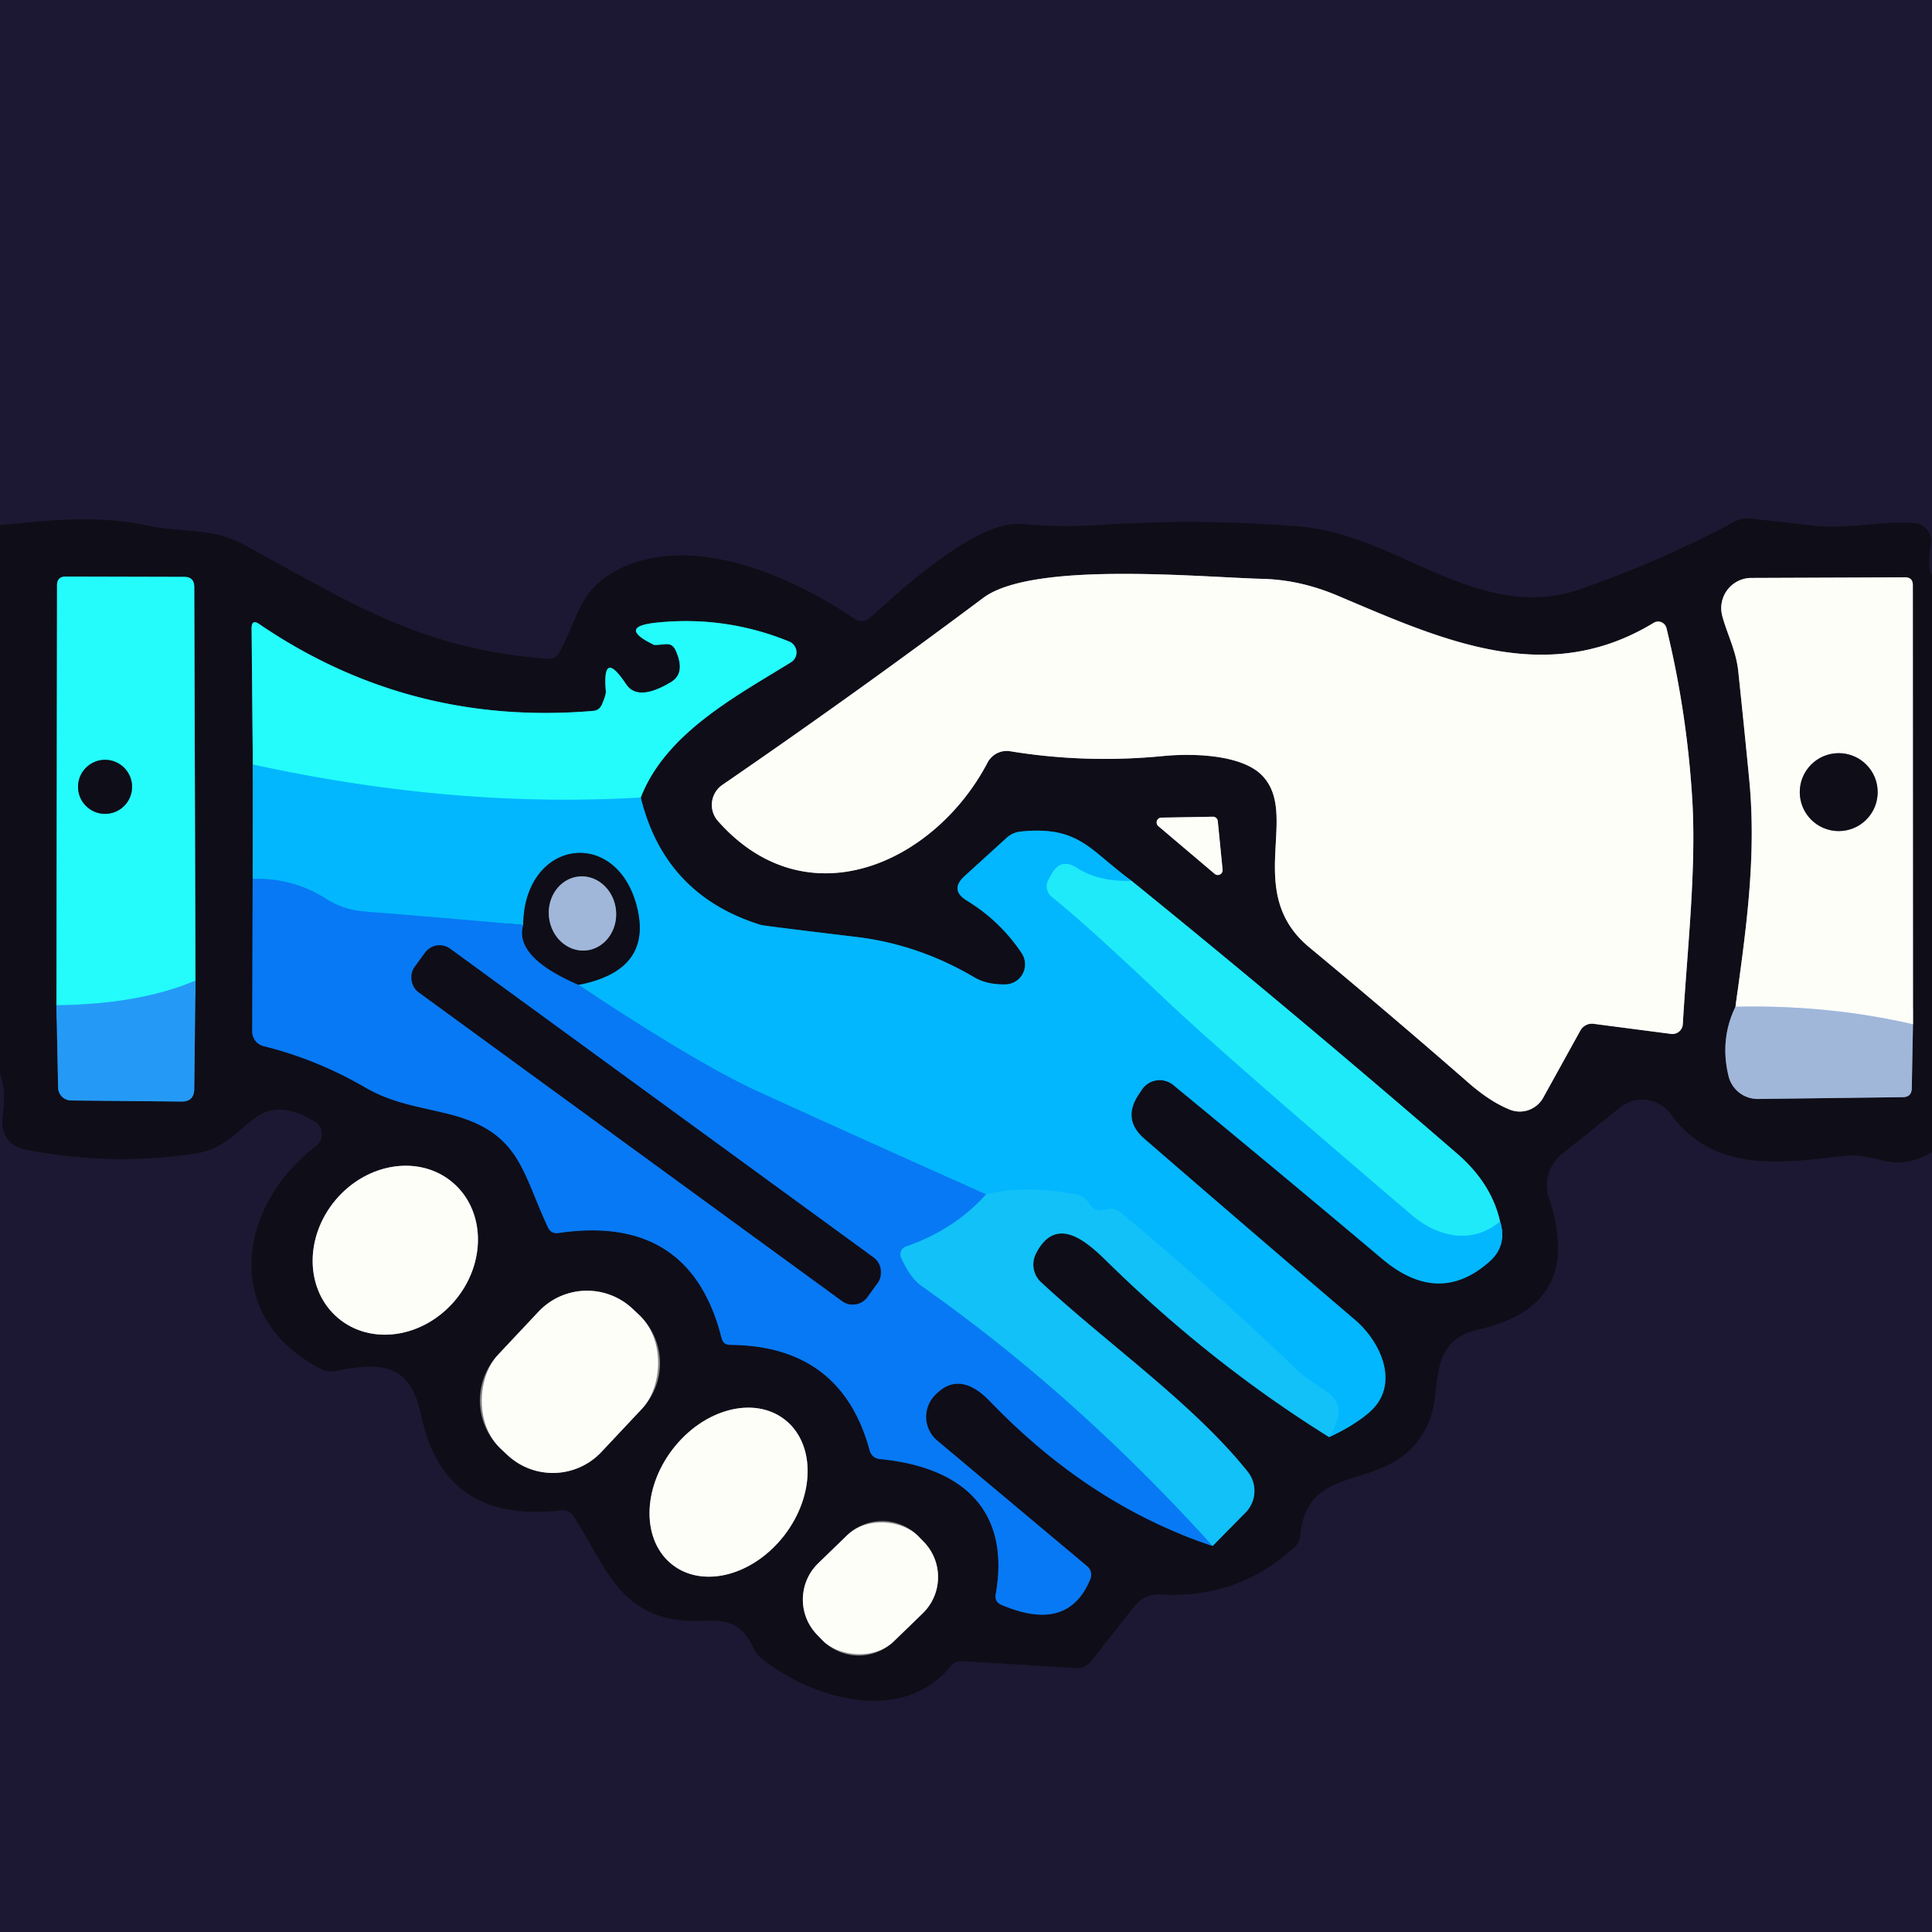 <?xml version="1.0" encoding="UTF-8" standalone="no"?>
<!DOCTYPE svg PUBLIC "-//W3C//DTD SVG 1.1//EN" "http://www.w3.org/Graphics/SVG/1.1/DTD/svg11.dtd">
<svg xmlns="http://www.w3.org/2000/svg" version="1.1" viewBox="0.00 0.00 128.00 128.00">
<rect x="0.00" y="0.00" width="128.00" height="128.00" fill="#333333" stroke="none"/>
<g stroke-width="2.00" fill="none" stroke-linecap="butt">
<path stroke="#161325" vector-effect="non-scaling-stroke" d="
  M 128.00 38.13
  Q 127.66 37.71 127.92 36.04
  A 1.20 1.19 -83.6 0 0 126.83 34.66
  C 124.52 34.49 122.37 35.10 120.07 34.82
  Q 118.01 34.58 115.92 34.36
  A 1.63 1.59 -55.1 0 0 114.97 34.54
  Q 110.03 37.18 104.75 39.02
  C 97.99 41.39 92.65 35.43 86.13 34.89
  Q 79.46 34.34 72.75 34.79
  Q 70.23 34.96 67.74 34.72
  C 64.74 34.42 59.77 39.02 57.63 40.94
  A 0.84 0.84 0.0 0 1 56.60 41.00
  C 52.56 38.24 46.06 35.33 41.16 37.64
  C 38.31 38.99 38.31 41.02 37.03 43.28
  Q 36.80 43.68 36.33 43.65
  C 27.74 43.04 22.93 39.74 16.12 36.07
  C 14.05 34.95 12.14 35.31 9.86 34.84
  C 6.20 34.09 3.44 34.48 0.00 34.79"
/>
<path stroke="#161325" vector-effect="non-scaling-stroke" d="
  M 128.00 76.35
  C 125.38 77.83 124.36 76.34 122.25 76.58
  C 118.01 77.06 113.56 77.75 110.70 73.83
  A 2.34 2.33 52.7 0 0 107.35 73.37
  L 103.47 76.47
  A 2.64 2.64 0.0 0 0 102.62 79.36
  C 104.19 84.09 102.74 87.01 97.95 88.09
  C 94.55 88.85 95.54 91.94 94.76 93.97
  C 92.67 99.40 86.67 96.28 86.15 101.73
  Q 86.11 102.21 85.75 102.53
  Q 81.97 105.96 76.86 105.64
  A 1.98 1.95 20.5 0 0 75.20 106.38
  L 72.30 110.05
  Q 71.90 110.56 71.26 110.52
  L 63.80 110.06
  Q 63.27 110.03 62.94 110.44
  C 59.76 114.30 53.82 112.58 50.42 109.86
  A 1.72 1.59 9.1 0 1 49.95 109.26
  C 49.22 107.67 48.42 107.31 46.60 107.39
  C 41.25 107.61 40.35 104.19 38.02 100.49
  Q 37.72 100.01 37.16 100.07
  Q 29.41 100.97 27.91 93.81
  C 27.18 90.34 25.34 90.22 22.19 90.84
  A 1.37 1.37 0.0 0 1 21.26 90.70
  C 14.60 87.26 15.76 79.87 20.94 75.92
  A 0.98 0.97 -48.7 0 0 20.84 74.30
  C 16.65 71.85 16.52 75.89 12.99 76.42
  Q 7.37 77.28 1.76 76.18
  Q -0.12 75.81 0.19 73.73
  Q 0.39 72.32 0.00 71.12"
/>
<path stroke="#1a5487" vector-effect="non-scaling-stroke" d="
  M 3.74 66.60
  L 3.85 72.05
  A 0.87 0.87 0.0 0 0 4.72 72.91
  L 12.02 72.98
  Q 12.86 72.99 12.87 72.15
  L 12.95 64.97"
/>
<path stroke="#1a8589" vector-effect="non-scaling-stroke" d="
  M 12.95 64.97
  L 12.87 38.89
  Q 12.87 38.22 12.20 38.22
  L 4.35 38.20
  Q 3.78 38.20 3.78 38.77
  L 3.74 66.60"
/>
<path stroke="#24cbf9" vector-effect="non-scaling-stroke" d="
  M 12.95 64.97
  Q 9.24 66.54 3.74 66.60"
/>
<path stroke="#878688" vector-effect="non-scaling-stroke" d="
  M 105.58 67.83
  L 110.72 68.50
  A 0.69 0.69 0.0 0 0 111.49 67.86
  C 111.79 62.78 112.42 57.40 112.10 52.69
  Q 111.73 47.03 110.41 41.62
  A 0.57 0.57 0.0 0 0 109.55 41.27
  C 102.44 45.59 95.51 42.38 88.66 39.48
  Q 86.15 38.41 83.64 38.35
  C 79.44 38.24 68.40 37.16 65.13 39.62
  Q 56.74 45.90 47.86 52.00
  A 1.61 1.61 0.0 0 0 47.57 54.40
  C 53.48 61.07 61.95 57.17 65.43 50.52
  A 1.44 1.43 -71.5 0 1 66.92 49.77
  Q 71.91 50.59 77.06 50.09
  C 79.22 49.88 82.30 50.04 83.60 51.36
  C 86.16 53.95 82.35 59.12 86.74 62.76
  Q 92.06 67.17 97.27 71.72
  Q 98.73 73.00 100.04 73.52
  A 1.78 1.77 -64.6 0 0 102.24 72.73
  L 104.70 68.28
  A 0.88 0.87 -71.6 0 1 105.58 67.83"
/>
<path stroke="#586279" vector-effect="non-scaling-stroke" d="
  M 114.98 66.70
  Q 113.93 68.86 114.52 71.29
  A 1.99 1.98 -7.1 0 0 116.48 72.81
  L 126.06 72.69
  Q 126.65 72.69 126.66 72.10
  L 126.74 67.86"
/>
<path stroke="#878688" vector-effect="non-scaling-stroke" d="
  M 126.74 67.86
  L 126.73 38.77
  Q 126.73 38.25 126.21 38.25
  L 116.03 38.29
  A 2.00 2.00 0.0 0 0 114.10 40.79
  C 114.40 41.94 115.01 43.08 115.16 44.43
  Q 115.54 48.03 115.89 51.63
  C 116.39 56.82 115.67 61.64 114.98 66.70"
/>
<path stroke="#cfdbea" vector-effect="non-scaling-stroke" d="
  M 126.74 67.86
  Q 121.07 66.56 114.98 66.70"
/>
<path stroke="#09628b" vector-effect="non-scaling-stroke" d="
  M 16.75 50.65
  L 16.74 58.23"
/>
<path stroke="#0b4386" vector-effect="non-scaling-stroke" d="
  M 16.74 58.23
  L 16.71 68.34
  A 1.00 1.00 0.0 0 0 17.47 69.31
  Q 20.99 70.18 24.22 72.06
  C 26.04 73.11 27.81 73.32 29.78 73.82
  C 34.45 75.01 34.56 77.58 36.30 81.31
  Q 36.51 81.76 37.00 81.69
  Q 45.73 80.40 47.81 88.66
  Q 47.92 89.10 48.38 89.10
  Q 55.73 89.16 57.61 96.07
  Q 57.76 96.62 58.33 96.67
  C 63.56 97.18 66.98 99.88 65.97 105.62
  Q 65.88 106.13 66.36 106.33
  C 68.78 107.36 71.10 107.41 72.24 104.61
  A 0.75 0.73 31.5 0 0 72.03 103.77
  L 62.09 95.44
  A 2.05 2.05 0.0 0 1 61.91 92.47
  C 63.15 91.13 64.43 91.64 65.59 92.84
  Q 72.23 99.74 80.34 102.42"
/>
<path stroke="#106788" vector-effect="non-scaling-stroke" d="
  M 80.34 102.42
  L 82.53 100.20
  A 2.04 2.04 0.0 0 0 82.66 97.50
  C 79.07 93.01 73.38 89.04 68.97 84.95
  A 1.60 1.60 0.0 0 1 68.64 83.04
  C 70.06 80.28 72.27 82.52 73.51 83.74
  Q 80.37 90.43 88.06 95.21"
/>
<path stroke="#09628b" vector-effect="non-scaling-stroke" d="
  M 88.06 95.21
  Q 89.75 94.42 90.72 93.57
  C 92.79 91.77 91.51 88.94 89.79 87.46
  Q 82.98 81.65 75.82 75.45
  Q 74.35 74.18 75.41 72.56
  L 75.64 72.21
  A 1.42 1.42 0.0 0 1 77.74 71.89
  Q 85.20 78.03 91.58 83.41
  Q 95.36 86.59 98.74 83.53
  C 99.53 82.80 99.69 81.89 99.38 80.92"
/>
<path stroke="#177c88" vector-effect="non-scaling-stroke" d="
  M 99.38 80.92
  Q 98.82 78.41 96.55 76.44
  Q 85.80 67.14 74.97 58.36"
/>
<path stroke="#09628b" vector-effect="non-scaling-stroke" d="
  M 74.97 58.36
  C 72.23 56.37 71.54 54.70 67.64 55.09
  Q 67.10 55.14 66.69 55.51
  L 63.91 58.04
  Q 62.90 58.96 64.06 59.67
  Q 66.27 61.02 67.69 63.15
  A 1.33 1.33 0.0 0 1 66.60 65.22
  Q 65.37 65.24 64.53 64.74
  Q 60.83 62.56 56.69 62.07
  Q 50.61 61.34 50.41 61.28
  Q 44.04 59.31 42.45 52.84"
/>
<path stroke="#1a8589" vector-effect="non-scaling-stroke" d="
  M 42.45 52.84
  C 44.11 48.57 48.75 46.14 52.40 43.88
  A 0.78 0.77 40.2 0 0 52.28 42.50
  Q 48.05 40.78 43.51 41.25
  Q 40.86 41.52 43.32 42.72
  Q 43.39 42.75 44.08 42.68
  Q 44.55 42.63 44.75 43.06
  Q 45.46 44.60 44.44 45.20
  Q 42.26 46.50 41.48 45.33
  Q 39.89 42.94 40.14 45.80
  Q 40.16 46.02 39.88 46.67
  Q 39.71 47.07 39.28 47.10
  Q 27.12 48.12 17.18 41.35
  Q 16.67 41.00 16.67 41.62
  L 16.75 50.65"
/>
<path stroke="#13dafd" vector-effect="non-scaling-stroke" d="
  M 42.45 52.84
  Q 30.07 53.57 16.75 50.65"
/>
<path stroke="#11d1fc" vector-effect="non-scaling-stroke" d="
  M 74.97 58.36
  Q 72.81 58.44 71.34 57.50
  Q 70.27 56.81 69.66 57.93
  L 69.46 58.29
  A 0.90 0.89 33.6 0 0 69.69 59.42
  Q 72.08 61.34 77.12 66.13
  Q 80.95 69.77 93.54 80.50
  C 95.34 82.03 97.60 82.42 99.38 80.92"
/>
<path stroke="#0abcfb" vector-effect="non-scaling-stroke" d="
  M 88.06 95.21
  Q 89.36 93.21 87.92 92.22
  Q 86.28 91.11 86.23 91.05
  Q 80.43 85.48 74.23 80.32
  Q 73.86 80.01 73.39 80.12
  Q 72.49 80.35 72.13 79.71
  Q 71.86 79.24 71.33 79.14
  Q 67.96 78.50 65.33 79.13"
/>
<path stroke="#0598f9" vector-effect="non-scaling-stroke" d="
  M 65.33 79.13
  Q 57.44 75.61 50.23 72.32
  Q 46.26 70.51 38.32 65.25"
/>
<path stroke="#09628b" vector-effect="non-scaling-stroke" d="
  M 38.32 65.25
  Q 43.30 64.29 42.18 60.01
  C 40.80 54.76 34.74 55.60 34.66 61.28"
/>
<path stroke="#0598f9" vector-effect="non-scaling-stroke" d="
  M 34.66 61.28
  Q 30.07 60.87 25.51 60.50
  C 23.94 60.37 22.98 60.42 21.54 59.51
  Q 19.38 58.15 16.74 58.23"
/>
<path stroke="#0b4386" vector-effect="non-scaling-stroke" d="
  M 38.32 65.25
  Q 34.05 63.41 34.66 61.28"
/>
<path stroke="#0c9df6" vector-effect="non-scaling-stroke" d="
  M 65.33 79.13
  Q 63.24 81.47 60.02 82.59
  A 0.54 0.53 -21.2 0 0 59.70 83.31
  Q 60.29 84.66 61.06 85.20
  Q 71.30 92.41 80.34 102.42"
/>
<path stroke="#878688" vector-effect="non-scaling-stroke" d="
  M 76.96 54.17
  A 0.32 0.32 0.0 0 0 76.75 54.74
  L 80.48 57.90
  A 0.32 0.32 0.0 0 0 81.00 57.62
  L 80.68 54.39
  A 0.32 0.32 0.0 0 0 80.35 54.11
  L 76.96 54.17"
/>
<path stroke="#878688" vector-effect="non-scaling-stroke" d="
  M 22.403 87.328
  A 5.88 5.17 130.1 0 0 30.145 86.16
  A 5.88 5.17 130.1 0 0 29.977 78.332
  A 5.88 5.17 130.1 0 0 22.235 79.5
  A 5.88 5.17 130.1 0 0 22.403 87.328"
/>
<path stroke="#878688" vector-effect="non-scaling-stroke" d="
  M 42.528 93.339
  A 4.41 4.41 0.0 0 0 42.332 87.105
  L 41.909 86.708
  A 4.41 4.41 0.0 0 0 35.676 86.904
  L 32.992 89.761
  A 4.41 4.41 0.0 0 0 33.188 95.995
  L 33.611 96.392
  A 4.41 4.41 0.0 0 0 39.844 96.196
  L 42.528 93.339"
/>
<path stroke="#878688" vector-effect="non-scaling-stroke" d="
  M 44.569 103.684
  A 6.08 4.67 127.5 0 0 51.975 101.703
  A 6.08 4.67 127.5 0 0 51.971 94.036
  A 6.08 4.67 127.5 0 0 44.565 96.017
  A 6.08 4.67 127.5 0 0 44.569 103.684"
/>
<path stroke="#878688" vector-effect="non-scaling-stroke" d="
  M 60.857 101.794
  A 3.35 3.35 0.0 0 0 56.12 101.719
  L 54.21 103.57
  A 3.35 3.35 0.0 0 0 54.135 108.307
  L 54.483 108.666
  A 3.35 3.35 0.0 0 0 59.22 108.741
  L 61.13 106.89
  A 3.35 3.35 0.0 0 0 61.205 102.153
  L 60.857 101.794"
/>
<path stroke="#1a8589" vector-effect="non-scaling-stroke" d="
  M 8.75 52.13
  A 1.79 1.79 0.0 0 0 6.96 50.34
  A 1.79 1.79 0.0 0 0 5.17 52.13
  A 1.79 1.79 0.0 0 0 6.96 53.92
  A 1.79 1.79 0.0 0 0 8.75 52.13"
/>
<path stroke="#878688" vector-effect="non-scaling-stroke" d="
  M 124.40 52.48
  A 2.58 2.58 0.0 0 0 121.82 49.90
  A 2.58 2.58 0.0 0 0 119.24 52.48
  A 2.58 2.58 0.0 0 0 121.82 55.06
  A 2.58 2.58 0.0 0 0 124.40 52.48"
/>
<path stroke="#586279" vector-effect="non-scaling-stroke" d="
  M 38.834 62.968
  A 2.46 2.23 84.3 0 0 40.809 60.298
  A 2.46 2.23 84.3 0 0 38.346 58.072
  A 2.46 2.23 84.3 0 0 36.371 60.742
  A 2.46 2.23 84.3 0 0 38.834 62.968"
/>
<path stroke="#0b4386" vector-effect="non-scaling-stroke" d="
  M 58.154 84.989
  A 1.19 1.19 0.0 0 0 57.894 83.326
  L 29.824 62.857
  A 1.19 1.19 0.0 0 0 28.161 63.118
  L 27.466 64.071
  A 1.19 1.19 0.0 0 0 27.726 65.734
  L 55.796 86.203
  A 1.19 1.19 0.0 0 0 57.459 85.942
  L 58.154 84.989"
/>
</g>
<path fill="#1c1833" d="
  M 0.00 0.00
  L 128.00 0.00
  L 128.00 38.13
  Q 127.66 37.71 127.92 36.04
  A 1.20 1.19 -83.6 0 0 126.83 34.66
  C 124.52 34.49 122.37 35.10 120.07 34.82
  Q 118.01 34.58 115.92 34.36
  A 1.63 1.59 -55.1 0 0 114.97 34.54
  Q 110.03 37.18 104.75 39.02
  C 97.99 41.39 92.65 35.43 86.13 34.89
  Q 79.46 34.34 72.75 34.79
  Q 70.23 34.96 67.74 34.72
  C 64.74 34.42 59.77 39.02 57.63 40.94
  A 0.84 0.84 0.0 0 1 56.60 41.00
  C 52.56 38.24 46.06 35.33 41.16 37.64
  C 38.31 38.99 38.31 41.02 37.03 43.28
  Q 36.80 43.68 36.33 43.65
  C 27.74 43.04 22.93 39.74 16.12 36.07
  C 14.05 34.95 12.14 35.31 9.86 34.84
  C 6.20 34.09 3.44 34.48 0.00 34.79
  L 0.00 0.00
  Z"
/>
<path fill="#0f0d17" d="
  M 128.00 38.13
  L 128.00 76.35
  C 125.38 77.83 124.36 76.34 122.25 76.58
  C 118.01 77.06 113.56 77.75 110.70 73.83
  A 2.34 2.33 52.7 0 0 107.35 73.37
  L 103.47 76.47
  A 2.64 2.64 0.0 0 0 102.62 79.36
  C 104.19 84.09 102.74 87.01 97.95 88.09
  C 94.55 88.85 95.54 91.94 94.76 93.97
  C 92.67 99.40 86.67 96.28 86.15 101.73
  Q 86.11 102.21 85.75 102.53
  Q 81.97 105.96 76.86 105.64
  A 1.98 1.95 20.5 0 0 75.20 106.38
  L 72.30 110.05
  Q 71.90 110.56 71.26 110.52
  L 63.80 110.06
  Q 63.27 110.03 62.94 110.44
  C 59.76 114.30 53.82 112.58 50.42 109.86
  A 1.72 1.59 9.1 0 1 49.95 109.26
  C 49.22 107.67 48.42 107.31 46.60 107.39
  C 41.25 107.61 40.35 104.19 38.02 100.49
  Q 37.72 100.01 37.16 100.07
  Q 29.41 100.97 27.91 93.81
  C 27.18 90.34 25.34 90.22 22.19 90.84
  A 1.37 1.37 0.0 0 1 21.26 90.70
  C 14.60 87.26 15.76 79.87 20.94 75.92
  A 0.98 0.97 -48.7 0 0 20.84 74.30
  C 16.65 71.85 16.52 75.89 12.99 76.42
  Q 7.37 77.28 1.76 76.18
  Q -0.12 75.81 0.19 73.73
  Q 0.39 72.32 0.00 71.12
  L 0.00 34.79
  C 3.44 34.48 6.20 34.09 9.86 34.84
  C 12.14 35.31 14.05 34.95 16.12 36.07
  C 22.93 39.74 27.74 43.04 36.33 43.65
  Q 36.80 43.68 37.03 43.28
  C 38.31 41.02 38.31 38.99 41.16 37.64
  C 46.06 35.33 52.56 38.24 56.60 41.00
  A 0.84 0.84 0.0 0 0 57.63 40.94
  C 59.77 39.02 64.74 34.42 67.74 34.72
  Q 70.23 34.96 72.75 34.79
  Q 79.46 34.34 86.13 34.89
  C 92.65 35.43 97.99 41.39 104.75 39.02
  Q 110.03 37.18 114.97 34.54
  A 1.63 1.59 -55.1 0 1 115.92 34.36
  Q 118.01 34.58 120.07 34.82
  C 122.37 35.10 124.52 34.49 126.83 34.66
  A 1.20 1.19 -83.6 0 1 127.92 36.04
  Q 127.66 37.71 128.00 38.13
  Z
  M 3.74 66.60
  L 3.85 72.05
  A 0.87 0.87 0.0 0 0 4.72 72.91
  L 12.02 72.98
  Q 12.86 72.99 12.87 72.15
  L 12.95 64.97
  L 12.87 38.89
  Q 12.87 38.22 12.20 38.22
  L 4.35 38.20
  Q 3.78 38.20 3.78 38.77
  L 3.74 66.60
  Z
  M 105.58 67.83
  L 110.72 68.50
  A 0.69 0.69 0.0 0 0 111.49 67.86
  C 111.79 62.78 112.42 57.40 112.10 52.69
  Q 111.73 47.03 110.41 41.62
  A 0.57 0.57 0.0 0 0 109.55 41.27
  C 102.44 45.59 95.51 42.38 88.66 39.48
  Q 86.15 38.41 83.64 38.35
  C 79.44 38.24 68.40 37.16 65.13 39.62
  Q 56.74 45.90 47.86 52.00
  A 1.61 1.61 0.0 0 0 47.57 54.40
  C 53.48 61.07 61.95 57.17 65.43 50.52
  A 1.44 1.43 -71.5 0 1 66.92 49.77
  Q 71.91 50.59 77.06 50.09
  C 79.22 49.88 82.30 50.04 83.60 51.36
  C 86.16 53.95 82.35 59.12 86.74 62.76
  Q 92.06 67.17 97.27 71.72
  Q 98.73 73.00 100.04 73.52
  A 1.78 1.77 -64.6 0 0 102.24 72.73
  L 104.70 68.28
  A 0.88 0.87 -71.6 0 1 105.58 67.83
  Z
  M 114.98 66.70
  Q 113.93 68.86 114.52 71.29
  A 1.99 1.98 -7.1 0 0 116.48 72.81
  L 126.06 72.69
  Q 126.65 72.69 126.66 72.10
  L 126.74 67.86
  L 126.73 38.77
  Q 126.73 38.25 126.21 38.25
  L 116.03 38.29
  A 2.00 2.00 0.0 0 0 114.10 40.79
  C 114.40 41.94 115.01 43.08 115.16 44.43
  Q 115.54 48.03 115.89 51.63
  C 116.39 56.82 115.67 61.64 114.98 66.70
  Z
  M 16.75 50.65
  L 16.74 58.23
  L 16.71 68.34
  A 1.00 1.00 0.0 0 0 17.47 69.31
  Q 20.99 70.18 24.22 72.06
  C 26.04 73.11 27.81 73.32 29.78 73.82
  C 34.45 75.01 34.56 77.58 36.30 81.31
  Q 36.51 81.76 37.00 81.69
  Q 45.73 80.40 47.81 88.66
  Q 47.92 89.10 48.38 89.10
  Q 55.73 89.16 57.61 96.07
  Q 57.76 96.62 58.33 96.67
  C 63.56 97.18 66.98 99.88 65.97 105.62
  Q 65.88 106.13 66.36 106.33
  C 68.78 107.36 71.10 107.41 72.24 104.61
  A 0.75 0.73 31.5 0 0 72.03 103.77
  L 62.09 95.44
  A 2.05 2.05 0.0 0 1 61.91 92.47
  C 63.15 91.13 64.43 91.64 65.59 92.84
  Q 72.23 99.74 80.34 102.42
  L 82.53 100.20
  A 2.04 2.04 0.0 0 0 82.66 97.50
  C 79.07 93.01 73.38 89.04 68.97 84.95
  A 1.60 1.60 0.0 0 1 68.64 83.04
  C 70.06 80.28 72.27 82.52 73.51 83.74
  Q 80.37 90.43 88.06 95.21
  Q 89.75 94.42 90.72 93.57
  C 92.79 91.77 91.51 88.94 89.79 87.46
  Q 82.98 81.65 75.82 75.45
  Q 74.35 74.18 75.41 72.56
  L 75.64 72.21
  A 1.42 1.42 0.0 0 1 77.74 71.89
  Q 85.20 78.03 91.58 83.41
  Q 95.36 86.59 98.74 83.53
  C 99.53 82.80 99.69 81.89 99.38 80.92
  Q 98.82 78.41 96.55 76.44
  Q 85.80 67.14 74.97 58.36
  C 72.23 56.37 71.54 54.70 67.64 55.09
  Q 67.10 55.14 66.69 55.51
  L 63.91 58.04
  Q 62.90 58.96 64.06 59.67
  Q 66.27 61.02 67.69 63.15
  A 1.33 1.33 0.0 0 1 66.60 65.22
  Q 65.37 65.24 64.53 64.74
  Q 60.83 62.56 56.69 62.07
  Q 50.61 61.34 50.41 61.28
  Q 44.04 59.31 42.45 52.84
  C 44.11 48.57 48.75 46.14 52.40 43.88
  A 0.78 0.77 40.2 0 0 52.28 42.50
  Q 48.05 40.78 43.51 41.25
  Q 40.86 41.52 43.32 42.72
  Q 43.39 42.75 44.08 42.68
  Q 44.55 42.63 44.75 43.06
  Q 45.46 44.60 44.44 45.20
  Q 42.26 46.50 41.48 45.33
  Q 39.89 42.94 40.14 45.80
  Q 40.16 46.02 39.88 46.67
  Q 39.71 47.07 39.28 47.10
  Q 27.12 48.12 17.18 41.35
  Q 16.67 41.00 16.67 41.62
  L 16.75 50.65
  Z
  M 76.96 54.17
  A 0.32 0.32 0.0 0 0 76.75 54.74
  L 80.48 57.90
  A 0.32 0.32 0.0 0 0 81.00 57.62
  L 80.68 54.39
  A 0.32 0.32 0.0 0 0 80.35 54.11
  L 76.96 54.17
  Z
  M 22.403 87.328
  A 5.88 5.17 130.1 0 0 30.145 86.16
  A 5.88 5.17 130.1 0 0 29.977 78.332
  A 5.88 5.17 130.1 0 0 22.235 79.5
  A 5.88 5.17 130.1 0 0 22.403 87.328
  Z
  M 42.528 93.339
  A 4.41 4.41 0.0 0 0 42.332 87.105
  L 41.909 86.708
  A 4.41 4.41 0.0 0 0 35.676 86.904
  L 32.992 89.761
  A 4.41 4.41 0.0 0 0 33.188 95.995
  L 33.611 96.392
  A 4.41 4.41 0.0 0 0 39.844 96.196
  L 42.528 93.339
  Z
  M 44.569 103.684
  A 6.08 4.67 127.5 0 0 51.975 101.703
  A 6.08 4.67 127.5 0 0 51.971 94.036
  A 6.08 4.67 127.5 0 0 44.565 96.017
  A 6.08 4.67 127.5 0 0 44.569 103.684
  Z
  M 60.857 101.794
  A 3.35 3.35 0.0 0 0 56.12 101.719
  L 54.21 103.57
  A 3.35 3.35 0.0 0 0 54.135 108.307
  L 54.483 108.666
  A 3.35 3.35 0.0 0 0 59.22 108.741
  L 61.13 106.89
  A 3.35 3.35 0.0 0 0 61.205 102.153
  L 60.857 101.794
  Z"
/>
<path fill="#24fcfb" d="
  M 12.95 64.97
  Q 9.24 66.54 3.74 66.60
  L 3.78 38.77
  Q 3.78 38.20 4.35 38.20
  L 12.20 38.22
  Q 12.87 38.22 12.87 38.89
  L 12.95 64.97
  Z
  M 8.75 52.13
  A 1.79 1.79 0.0 0 0 6.96 50.34
  A 1.79 1.79 0.0 0 0 5.17 52.13
  A 1.79 1.79 0.0 0 0 6.96 53.92
  A 1.79 1.79 0.0 0 0 8.75 52.13
  Z"
/>
<path fill="#fefef9" d="
  M 104.70 68.28
  L 102.24 72.73
  A 1.78 1.77 -64.6 0 1 100.04 73.52
  Q 98.73 73.00 97.27 71.72
  Q 92.06 67.17 86.74 62.76
  C 82.35 59.12 86.16 53.95 83.60 51.36
  C 82.30 50.04 79.22 49.88 77.06 50.09
  Q 71.91 50.59 66.92 49.77
  A 1.44 1.43 -71.5 0 0 65.43 50.52
  C 61.95 57.17 53.48 61.07 47.57 54.40
  A 1.61 1.61 0.0 0 1 47.86 52.00
  Q 56.74 45.90 65.13 39.62
  C 68.40 37.16 79.44 38.24 83.64 38.35
  Q 86.15 38.41 88.66 39.48
  C 95.51 42.38 102.44 45.59 109.55 41.27
  A 0.57 0.57 0.0 0 1 110.41 41.62
  Q 111.73 47.03 112.10 52.69
  C 112.42 57.40 111.79 62.78 111.49 67.86
  A 0.69 0.69 0.0 0 1 110.72 68.50
  L 105.58 67.83
  A 0.88 0.87 -71.6 0 0 104.70 68.28
  Z"
/>
<path fill="#fefef9" d="
  M 126.74 67.86
  Q 121.07 66.56 114.98 66.70
  C 115.67 61.64 116.39 56.82 115.89 51.63
  Q 115.54 48.03 115.16 44.43
  C 115.01 43.08 114.40 41.94 114.10 40.79
  A 2.00 2.00 0.0 0 1 116.03 38.29
  L 126.21 38.25
  Q 126.73 38.25 126.73 38.77
  L 126.74 67.86
  Z
  M 124.40 52.48
  A 2.58 2.58 0.0 0 0 121.82 49.90
  A 2.58 2.58 0.0 0 0 119.24 52.48
  A 2.58 2.58 0.0 0 0 121.82 55.06
  A 2.58 2.58 0.0 0 0 124.40 52.48
  Z"
/>
<path fill="#24fcfb" d="
  M 42.45 52.84
  Q 30.07 53.57 16.75 50.65
  L 16.67 41.62
  Q 16.67 41.00 17.18 41.35
  Q 27.12 48.12 39.28 47.10
  Q 39.71 47.07 39.88 46.67
  Q 40.16 46.02 40.14 45.80
  Q 39.89 42.94 41.48 45.33
  Q 42.26 46.50 44.44 45.20
  Q 45.46 44.60 44.75 43.06
  Q 44.55 42.63 44.08 42.68
  Q 43.39 42.75 43.32 42.72
  Q 40.86 41.52 43.51 41.25
  Q 48.05 40.78 52.28 42.50
  A 0.78 0.77 40.2 0 1 52.40 43.88
  C 48.75 46.14 44.11 48.57 42.45 52.84
  Z"
/>
<circle fill="#0f0d17" cx="121.82" cy="52.48" r="2.58"/>
<circle fill="#0f0d17" cx="6.96" cy="52.13" r="1.79"/>
<path fill="#02b7fe" d="
  M 42.45 52.84
  Q 44.04 59.31 50.41 61.28
  Q 50.61 61.34 56.69 62.07
  Q 60.83 62.56 64.53 64.74
  Q 65.37 65.24 66.60 65.22
  A 1.33 1.33 0.0 0 0 67.69 63.15
  Q 66.27 61.02 64.06 59.67
  Q 62.90 58.96 63.91 58.04
  L 66.69 55.51
  Q 67.10 55.14 67.64 55.09
  C 71.54 54.70 72.23 56.37 74.97 58.36
  Q 72.81 58.44 71.34 57.50
  Q 70.27 56.81 69.66 57.93
  L 69.46 58.29
  A 0.90 0.89 33.6 0 0 69.69 59.42
  Q 72.08 61.34 77.12 66.13
  Q 80.95 69.77 93.54 80.50
  C 95.34 82.03 97.60 82.42 99.38 80.92
  C 99.69 81.89 99.53 82.80 98.74 83.53
  Q 95.36 86.59 91.58 83.41
  Q 85.20 78.03 77.74 71.89
  A 1.42 1.42 0.0 0 0 75.64 72.21
  L 75.41 72.56
  Q 74.35 74.18 75.82 75.45
  Q 82.98 81.65 89.79 87.46
  C 91.51 88.94 92.79 91.77 90.72 93.57
  Q 89.75 94.42 88.06 95.21
  Q 89.36 93.21 87.92 92.22
  Q 86.28 91.11 86.23 91.05
  Q 80.43 85.48 74.23 80.32
  Q 73.86 80.01 73.39 80.12
  Q 72.49 80.35 72.13 79.71
  Q 71.86 79.24 71.33 79.14
  Q 67.96 78.50 65.33 79.13
  Q 57.44 75.61 50.23 72.32
  Q 46.26 70.51 38.32 65.25
  Q 43.30 64.29 42.18 60.01
  C 40.80 54.76 34.74 55.60 34.66 61.28
  Q 30.07 60.87 25.51 60.50
  C 23.94 60.37 22.98 60.42 21.54 59.51
  Q 19.38 58.15 16.74 58.23
  L 16.75 50.65
  Q 30.07 53.57 42.45 52.84
  Z"
/>
<path fill="#fefef9" d="
  M 76.96 54.17
  L 80.35 54.11
  A 0.32 0.32 0.0 0 1 80.68 54.39
  L 81.00 57.62
  A 0.32 0.32 0.0 0 1 80.48 57.90
  L 76.75 54.74
  A 0.32 0.32 0.0 0 1 76.96 54.17
  Z"
/>
<path fill="#0f0d17" d="
  M 38.32 65.25
  Q 34.05 63.41 34.66 61.28
  C 34.74 55.60 40.80 54.76 42.18 60.01
  Q 43.30 64.29 38.32 65.25
  Z
  M 38.834 62.968
  A 2.46 2.23 84.3 0 0 40.809 60.298
  A 2.46 2.23 84.3 0 0 38.346 58.072
  A 2.46 2.23 84.3 0 0 36.371 60.742
  A 2.46 2.23 84.3 0 0 38.834 62.968
  Z"
/>
<path fill="#1feaf9" d="
  M 74.97 58.36
  Q 85.80 67.14 96.55 76.44
  Q 98.82 78.41 99.38 80.92
  C 97.60 82.42 95.34 82.03 93.54 80.50
  Q 80.95 69.77 77.12 66.13
  Q 72.08 61.34 69.69 59.42
  A 0.90 0.89 33.6 0 1 69.46 58.29
  L 69.66 57.93
  Q 70.27 56.81 71.34 57.50
  Q 72.81 58.44 74.97 58.36
  Z"
/>
<ellipse fill="#a0b7da" cx="0.00" cy="0.00" transform="translate(38.59,60.52) rotate(84.3)" rx="2.46" ry="2.23"/>
<path fill="#0779f4" d="
  M 16.74 58.23
  Q 19.38 58.15 21.54 59.51
  C 22.98 60.42 23.94 60.37 25.51 60.50
  Q 30.07 60.87 34.66 61.28
  Q 34.05 63.41 38.32 65.25
  Q 46.26 70.51 50.23 72.32
  Q 57.44 75.61 65.33 79.13
  Q 63.24 81.47 60.02 82.59
  A 0.54 0.53 -21.2 0 0 59.70 83.31
  Q 60.29 84.66 61.06 85.20
  Q 71.30 92.41 80.34 102.42
  Q 72.23 99.74 65.59 92.84
  C 64.43 91.64 63.15 91.13 61.91 92.47
  A 2.05 2.05 0.0 0 0 62.09 95.44
  L 72.03 103.77
  A 0.75 0.73 31.5 0 1 72.24 104.61
  C 71.10 107.41 68.78 107.36 66.36 106.33
  Q 65.88 106.13 65.97 105.62
  C 66.98 99.88 63.56 97.18 58.33 96.67
  Q 57.76 96.62 57.61 96.07
  Q 55.73 89.16 48.38 89.10
  Q 47.92 89.10 47.81 88.66
  Q 45.73 80.40 37.00 81.69
  Q 36.51 81.76 36.30 81.31
  C 34.56 77.58 34.45 75.01 29.78 73.82
  C 27.81 73.32 26.04 73.11 24.22 72.06
  Q 20.99 70.18 17.47 69.31
  A 1.00 1.00 0.0 0 1 16.71 68.34
  L 16.74 58.23
  Z
  M 58.154 84.989
  A 1.19 1.19 0.0 0 0 57.894 83.326
  L 29.824 62.857
  A 1.19 1.19 0.0 0 0 28.161 63.118
  L 27.466 64.071
  A 1.19 1.19 0.0 0 0 27.726 65.734
  L 55.796 86.203
  A 1.19 1.19 0.0 0 0 57.459 85.942
  L 58.154 84.989
  Z"
/>
<rect fill="#0f0d17" x="-18.56" y="-1.78" transform="translate(42.81,74.53) rotate(36.1)" width="37.12" height="3.56" rx="1.19"/>
<path fill="#249af6" d="
  M 12.95 64.97
  L 12.87 72.15
  Q 12.86 72.99 12.02 72.98
  L 4.72 72.91
  A 0.87 0.87 0.0 0 1 3.85 72.05
  L 3.74 66.60
  Q 9.24 66.54 12.95 64.97
  Z"
/>
<path fill="#a0b7da" d="
  M 126.74 67.86
  L 126.66 72.10
  Q 126.65 72.69 126.06 72.69
  L 116.48 72.81
  A 1.99 1.98 -7.1 0 1 114.52 71.29
  Q 113.93 68.86 114.98 66.70
  Q 121.07 66.56 126.74 67.86
  Z"
/>
<path fill="#1c1833" d="
  M 0.00 71.12
  Q 0.39 72.32 0.19 73.73
  Q -0.12 75.81 1.76 76.18
  Q 7.37 77.28 12.99 76.42
  C 16.52 75.89 16.65 71.85 20.84 74.30
  A 0.98 0.97 -48.7 0 1 20.94 75.92
  C 15.76 79.87 14.60 87.26 21.26 90.70
  A 1.37 1.37 0.0 0 0 22.19 90.84
  C 25.34 90.22 27.18 90.34 27.91 93.81
  Q 29.41 100.97 37.16 100.07
  Q 37.72 100.01 38.02 100.49
  C 40.35 104.19 41.25 107.61 46.60 107.39
  C 48.42 107.31 49.22 107.67 49.95 109.26
  A 1.72 1.59 9.1 0 0 50.42 109.86
  C 53.82 112.58 59.76 114.30 62.94 110.44
  Q 63.27 110.03 63.80 110.06
  L 71.26 110.52
  Q 71.90 110.56 72.30 110.05
  L 75.20 106.38
  A 1.98 1.95 20.5 0 1 76.86 105.64
  Q 81.97 105.96 85.75 102.53
  Q 86.11 102.21 86.15 101.73
  C 86.67 96.28 92.67 99.40 94.76 93.97
  C 95.54 91.94 94.55 88.85 97.95 88.09
  C 102.74 87.01 104.19 84.09 102.62 79.36
  A 2.64 2.64 0.0 0 1 103.47 76.47
  L 107.35 73.37
  A 2.34 2.33 52.7 0 1 110.70 73.83
  C 113.56 77.75 118.01 77.06 122.25 76.58
  C 124.36 76.34 125.38 77.83 128.00 76.35
  L 128.00 128.00
  L 0.00 128.00
  L 0.00 71.12
  Z"
/>
<ellipse fill="#fefef9" cx="0.00" cy="0.00" transform="translate(26.19,82.83) rotate(130.1)" rx="5.88" ry="5.17"/>
<path fill="#11c1f8" d="
  M 88.06 95.21
  Q 80.37 90.43 73.51 83.74
  C 72.27 82.52 70.06 80.28 68.64 83.04
  A 1.60 1.60 0.0 0 0 68.97 84.95
  C 73.38 89.04 79.07 93.01 82.66 97.50
  A 2.04 2.04 0.0 0 1 82.53 100.20
  L 80.34 102.42
  Q 71.30 92.41 61.06 85.20
  Q 60.29 84.66 59.70 83.31
  A 0.54 0.53 -21.2 0 1 60.02 82.59
  Q 63.24 81.47 65.33 79.13
  Q 67.96 78.50 71.33 79.14
  Q 71.86 79.24 72.13 79.71
  Q 72.49 80.35 73.39 80.12
  Q 73.86 80.01 74.23 80.32
  Q 80.43 85.48 86.23 91.05
  Q 86.28 91.11 87.92 92.22
  Q 89.36 93.21 88.06 95.21
  Z"
/>
<rect fill="#fefef9" x="-4.70" y="-6.37" transform="translate(37.76,91.55) rotate(43.2)" width="9.40" height="12.74" rx="4.41"/>
<ellipse fill="#fefef9" cx="0.00" cy="0.00" transform="translate(48.27,98.86) rotate(127.5)" rx="6.08" ry="4.67"/>
<rect fill="#fefef9" x="-4.68" y="-3.60" transform="translate(57.67,105.23) rotate(-44.1)" width="9.36" height="7.20" rx="3.35"/>
</svg>
